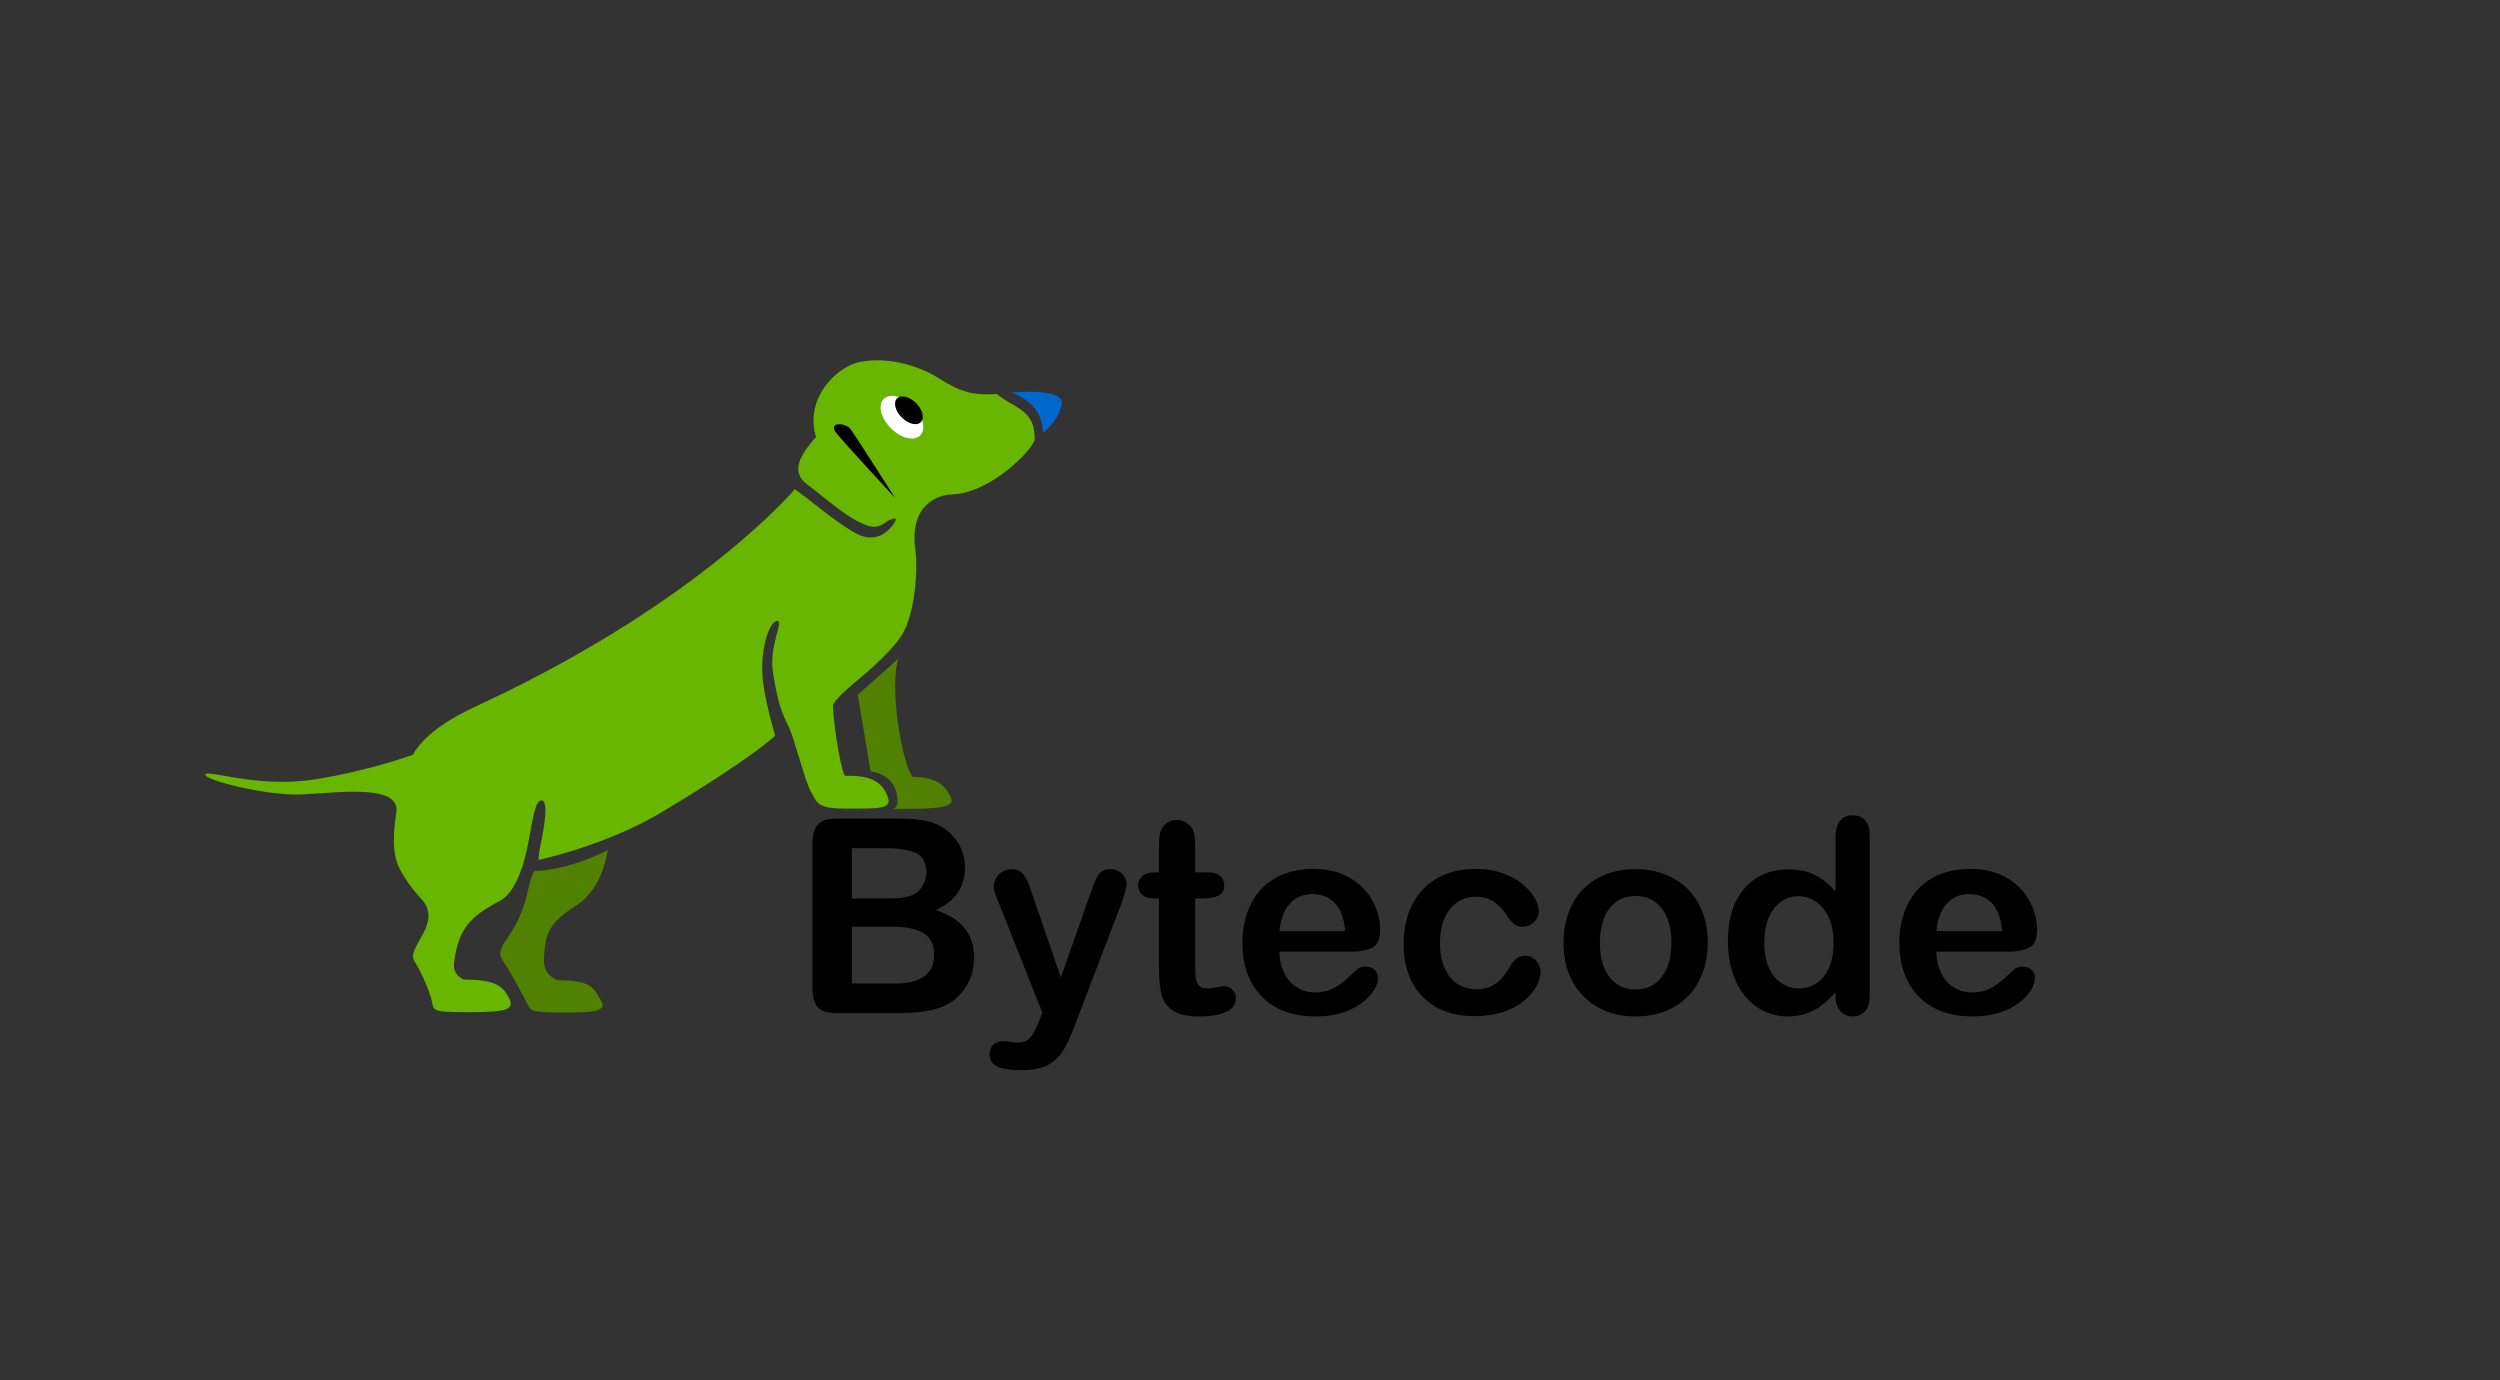 <?xml version="1.0" encoding="UTF-8" standalone="no"?>
<!DOCTYPE svg PUBLIC "-//W3C//DTD SVG 1.1//EN" "http://www.w3.org/Graphics/SVG/1.1/DTD/svg11.dtd">
<svg width="100%" height="100%" viewBox="0 0 460 254" version="1.1" xmlns="http://www.w3.org/2000/svg" xmlns:xlink="http://www.w3.org/1999/xlink" xml:space="preserve" xmlns:serif="http://www.serif.com/" style="fill-rule:evenodd;clip-rule:evenodd;stroke-linejoin:round;stroke-miterlimit:2;">
    <rect x="0" y="0" width="460" height="254" fill="#333333" stroke="none"/>
    <g id="Text">
        <g>
            <path d="M164.835,186.414L153.897,186.414C152.318,186.414 151.191,186.06 150.516,185.352C149.84,184.645 149.503,183.518 149.503,181.971L149.503,155.067C149.503,153.489 149.849,152.353 150.541,151.661C151.232,150.97 152.352,150.624 153.898,150.624L165.495,150.624C167.204,150.624 168.685,150.73 169.938,150.941C171.191,151.153 172.314,151.56 173.307,152.162C174.153,152.667 174.902,153.306 175.553,154.079C176.204,154.851 176.7,155.706 177.042,156.641C177.384,157.578 177.555,158.567 177.555,159.608C177.555,163.189 175.764,165.809 172.184,167.469C176.888,168.967 179.24,171.88 179.24,176.209C179.24,178.211 178.727,180.014 177.702,181.617C176.677,183.22 175.293,184.404 173.552,185.169C172.461,185.625 171.208,185.946 169.792,186.133C168.375,186.32 166.723,186.414 164.835,186.414ZM156.754,156.066L156.754,165.32L163.395,165.32C165.202,165.32 166.597,165.149 167.582,164.807C168.566,164.465 169.319,163.815 169.84,162.854C170.247,162.17 170.45,161.406 170.45,160.559C170.45,158.752 169.807,157.552 168.521,156.958C167.235,156.363 165.274,156.066 162.637,156.066L156.754,156.066ZM164.298,170.521L156.754,170.521L156.754,180.97L164.542,180.97C169.441,180.97 171.891,179.204 171.891,175.672C171.891,173.865 171.256,172.556 169.987,171.741C168.717,170.928 166.821,170.521 164.298,170.521Z" style="fill-rule:nonzero;"/>
            <path d="M191.203,187.854L191.813,186.365L183.61,165.711C183.105,164.523 182.853,163.66 182.853,163.123C182.853,162.554 182.999,162.024 183.292,161.536C183.585,161.048 183.988,160.657 184.5,160.364C185.012,160.071 185.545,159.925 186.099,159.925C187.059,159.925 187.784,160.231 188.272,160.84C188.76,161.451 189.191,162.326 189.566,163.465L195.206,179.871L200.553,164.612C200.976,163.376 201.359,162.407 201.7,161.707C202.042,161.008 202.404,160.535 202.786,160.291C203.168,160.047 203.709,159.925 204.41,159.925C204.914,159.925 205.399,160.059 205.863,160.328C206.327,160.596 206.685,160.959 206.937,161.414C207.189,161.87 207.315,162.351 207.315,162.854C207.25,163.164 207.144,163.603 206.998,164.172C206.852,164.742 206.672,165.319 206.461,165.905L197.77,188.659C197.021,190.661 196.289,192.231 195.573,193.371C194.857,194.51 193.908,195.386 192.729,195.995C191.549,196.606 189.958,196.911 187.956,196.911C186.003,196.911 184.538,196.699 183.561,196.276C182.584,195.852 182.096,195.08 182.096,193.957C182.096,193.191 182.328,192.603 182.792,192.186C183.256,191.772 183.943,191.564 184.855,191.564C185.213,191.564 185.563,191.613 185.905,191.71C186.328,191.808 186.694,191.856 187.004,191.856C187.769,191.856 188.371,191.742 188.811,191.514C189.25,191.285 189.645,190.892 189.995,190.329C190.344,189.771 190.747,188.944 191.203,187.854Z" style="fill-rule:nonzero;"/>
            <path d="M212.516,160.511L213.248,160.511L213.248,156.507C213.248,155.433 213.276,154.59 213.333,153.981C213.39,153.37 213.548,152.845 213.809,152.406C214.069,151.951 214.444,151.58 214.932,151.296C215.42,151.011 215.965,150.868 216.568,150.868C217.414,150.868 218.179,151.185 218.863,151.82C219.319,152.244 219.608,152.76 219.73,153.37C219.852,153.981 219.913,154.848 219.913,155.971L219.913,160.512L222.354,160.512C223.298,160.512 224.018,160.736 224.515,161.183C225.011,161.631 225.26,162.205 225.26,162.905C225.26,163.801 224.906,164.427 224.198,164.785C223.49,165.143 222.477,165.322 221.158,165.322L219.913,165.322L219.913,177.578C219.913,178.62 219.95,179.422 220.023,179.982C220.096,180.544 220.292,181 220.609,181.349C220.926,181.7 221.443,181.874 222.159,181.874C222.55,181.874 223.078,181.805 223.746,181.667C224.413,181.528 224.934,181.459 225.308,181.459C225.845,181.459 226.329,181.675 226.761,182.106C227.192,182.537 227.408,183.07 227.408,183.705C227.408,184.779 226.822,185.601 225.65,186.171C224.478,186.741 222.794,187.025 220.596,187.025C218.513,187.025 216.934,186.674 215.86,185.975C214.786,185.276 214.082,184.307 213.748,183.07C213.414,181.834 213.248,180.181 213.248,178.114L213.248,165.32L212.369,165.32C211.409,165.32 210.676,165.092 210.172,164.636C209.667,164.181 209.415,163.603 209.415,162.903C209.415,162.204 209.679,161.63 210.208,161.181C210.738,160.734 211.507,160.511 212.516,160.511Z" style="fill-rule:nonzero;"/>
            <path d="M248.454,175.11L235.417,175.11C235.433,176.624 235.738,177.959 236.333,179.114C236.927,180.27 237.716,181.14 238.701,181.726C239.685,182.312 240.772,182.605 241.96,182.605C242.757,182.605 243.486,182.511 244.145,182.324C244.804,182.137 245.443,181.845 246.062,181.445C246.68,181.047 247.25,180.62 247.771,180.164C248.292,179.709 248.967,179.09 249.797,178.309C250.139,178.016 250.627,177.87 251.262,177.87C251.946,177.87 252.499,178.058 252.922,178.432C253.345,178.807 253.557,179.335 253.557,180.019C253.557,180.622 253.321,181.326 252.849,182.13C252.377,182.937 251.665,183.709 250.713,184.45C249.761,185.19 248.565,185.804 247.124,186.293C245.683,186.782 244.027,187.025 242.156,187.025C237.875,187.025 234.547,185.804 232.171,183.363C229.795,180.922 228.607,177.61 228.607,173.426C228.607,171.457 228.9,169.629 229.486,167.946C230.072,166.26 230.926,164.817 232.049,163.612C233.172,162.408 234.555,161.484 236.199,160.841C237.843,160.198 239.666,159.877 241.668,159.877C244.272,159.877 246.506,160.427 248.37,161.524C250.233,162.624 251.629,164.044 252.557,165.785C253.485,167.527 253.949,169.301 253.949,171.107C253.949,172.784 253.469,173.87 252.509,174.366C251.546,174.862 250.195,175.11 248.454,175.11ZM235.417,171.326L247.502,171.326C247.339,169.048 246.725,167.343 245.659,166.211C244.593,165.08 243.189,164.515 241.448,164.515C239.788,164.515 238.425,165.088 237.359,166.237C236.291,167.383 235.644,169.08 235.417,171.326Z" style="fill-rule:nonzero;"/>
            <path d="M283.463,178.772C283.463,179.602 283.214,180.49 282.718,181.433C282.221,182.377 281.465,183.277 280.447,184.13C279.429,184.985 278.148,185.673 276.602,186.193C275.056,186.714 273.314,186.974 271.377,186.974C267.259,186.974 264.044,185.774 261.733,183.373C259.421,180.972 258.266,177.754 258.266,173.717C258.266,170.983 258.795,168.566 259.853,166.466C260.911,164.366 262.441,162.742 264.443,161.596C266.445,160.448 268.838,159.874 271.621,159.874C273.346,159.874 274.929,160.127 276.37,160.631C277.81,161.136 279.031,161.787 280.032,162.584C281.033,163.382 281.798,164.232 282.327,165.135C282.856,166.039 283.12,166.881 283.12,167.662C283.12,168.46 282.823,169.136 282.229,169.688C281.635,170.242 280.915,170.518 280.068,170.518C279.514,170.518 279.055,170.375 278.689,170.091C278.323,169.806 277.912,169.346 277.456,168.711C276.642,167.475 275.791,166.547 274.905,165.928C274.018,165.31 272.891,165 271.524,165C269.554,165 267.967,165.769 266.763,167.308C265.558,168.845 264.956,170.95 264.956,173.619C264.956,174.873 265.11,176.023 265.42,177.074C265.729,178.123 266.177,179.018 266.763,179.76C267.349,180.5 268.057,181.062 268.887,181.444C269.717,181.827 270.628,182.018 271.621,182.018C272.955,182.018 274.099,181.709 275.051,181.09C276.003,180.472 276.845,179.528 277.578,178.258C277.985,177.51 278.424,176.924 278.896,176.5C279.368,176.077 279.946,175.865 280.629,175.865C281.442,175.865 282.118,176.175 282.655,176.793C283.195,177.414 283.463,178.073 283.463,178.772Z" style="fill-rule:nonzero;"/>
            <path d="M314.225,173.475C314.225,175.461 313.915,177.292 313.297,178.968C312.678,180.645 311.783,182.085 310.611,183.289C309.439,184.494 308.039,185.417 306.412,186.06C304.784,186.703 302.953,187.024 300.919,187.024C298.9,187.024 297.086,186.698 295.475,186.047C293.864,185.396 292.468,184.464 291.288,183.251C290.108,182.039 289.213,180.606 288.602,178.954C287.992,177.303 287.686,175.475 287.686,173.474C287.686,171.456 287.995,169.609 288.614,167.932C289.232,166.256 290.119,164.824 291.275,163.635C292.43,162.447 293.83,161.531 295.474,160.888C297.118,160.245 298.932,159.924 300.918,159.924C302.936,159.924 304.767,160.25 306.411,160.901C308.055,161.552 309.463,162.48 310.635,163.684C311.807,164.889 312.698,166.321 313.308,167.981C313.918,169.641 314.225,171.473 314.225,173.475ZM307.536,173.475C307.536,170.757 306.938,168.641 305.742,167.127C304.546,165.613 302.938,164.856 300.92,164.856C299.618,164.856 298.47,165.194 297.478,165.869C296.485,166.545 295.72,167.542 295.183,168.86C294.646,170.178 294.377,171.716 294.377,173.474C294.377,175.216 294.641,176.738 295.17,178.039C295.699,179.342 296.456,180.338 297.441,181.03C298.425,181.721 299.585,182.067 300.92,182.067C302.938,182.067 304.545,181.306 305.742,179.784C306.938,178.264 307.536,176.16 307.536,173.475Z" style="fill-rule:nonzero;"/>
            <path d="M337.736,183.216L337.736,182.557C336.84,183.582 335.958,184.416 335.087,185.059C334.216,185.703 333.272,186.191 332.255,186.524C331.237,186.858 330.127,187.025 328.922,187.025C327.327,187.025 325.85,186.687 324.491,186.012C323.132,185.336 321.956,184.372 320.963,183.118C319.97,181.865 319.217,180.392 318.705,178.699C318.192,177.007 317.936,175.176 317.936,173.206C317.936,169.04 318.953,165.793 320.988,163.465C323.022,161.138 325.7,159.974 329.02,159.974C330.94,159.974 332.56,160.303 333.878,160.963C335.196,161.621 336.482,162.635 337.735,164.002L337.735,154.163C337.735,152.796 338.007,151.763 338.553,151.062C339.098,150.363 339.875,150.012 340.885,150.012C341.894,150.012 342.671,150.333 343.217,150.976C343.762,151.62 344.035,152.568 344.035,153.821L344.035,183.216C344.035,184.486 343.742,185.438 343.156,186.072C342.57,186.706 341.813,187.024 340.885,187.024C339.973,187.024 339.22,186.695 338.627,186.035C338.033,185.377 337.736,184.437 337.736,183.216ZM324.625,173.426C324.625,175.233 324.906,176.771 325.467,178.04C326.028,179.309 326.798,180.266 327.774,180.908C328.751,181.552 329.816,181.873 330.972,181.873C332.144,181.873 333.214,181.568 334.182,180.957C335.15,180.348 335.923,179.411 336.501,178.15C337.079,176.888 337.368,175.314 337.368,173.425C337.368,171.652 337.079,170.125 336.501,168.847C335.923,167.57 335.142,166.593 334.157,165.917C333.172,165.242 332.094,164.904 330.922,164.904C329.701,164.904 328.61,165.25 327.651,165.942C326.691,166.633 325.946,167.626 325.417,168.921C324.89,170.215 324.625,171.717 324.625,173.426Z" style="fill-rule:nonzero;"/>
            <path d="M369.328,175.11L356.29,175.11C356.306,176.624 356.611,177.959 357.206,179.114C357.8,180.27 358.589,181.14 359.574,181.726C360.558,182.312 361.645,182.605 362.834,182.605C363.631,182.605 364.359,182.511 365.019,182.324C365.678,182.137 366.317,181.845 366.936,181.445C367.554,181.047 368.124,180.62 368.645,180.164C369.166,179.709 369.84,179.09 370.67,178.309C371.012,178.016 371.5,177.87 372.135,177.87C372.819,177.87 373.372,178.058 373.795,178.432C374.219,178.807 374.43,179.335 374.43,180.019C374.43,180.622 374.195,181.326 373.723,182.13C373.25,182.937 372.538,183.709 371.586,184.45C370.634,185.19 369.438,185.804 367.997,186.293C366.556,186.782 364.9,187.025 363.029,187.025C358.748,187.025 355.419,185.804 353.043,183.363C350.667,180.922 349.479,177.61 349.479,173.426C349.479,171.457 349.772,169.629 350.358,167.946C350.944,166.26 351.798,164.817 352.921,163.612C354.044,162.408 355.427,161.484 357.071,160.841C358.715,160.198 360.538,159.877 362.54,159.877C365.144,159.877 367.377,160.427 369.241,161.524C371.104,162.624 372.501,164.044 373.429,165.785C374.357,167.527 374.82,169.301 374.82,171.107C374.82,172.784 374.341,173.87 373.381,174.366C372.42,174.862 371.069,175.11 369.328,175.11ZM356.291,171.326L368.375,171.326C368.213,169.048 367.598,167.343 366.532,166.211C365.466,165.08 364.062,164.515 362.32,164.515C360.66,164.515 359.297,165.088 358.231,166.237C357.165,167.383 356.518,169.08 356.291,171.326Z" style="fill-rule:nonzero;"/>
        </g>
    </g>
    <g id="Dog">
        <path d="M92.504,176.717C94.423,179.596 96.82,184.344 96.82,184.344C97.867,186.034 96.855,186.31 104.662,186.31C111.457,186.31 111.454,185.453 110.27,183.57C109.226,181.907 108.978,180.358 102.466,180.358C101.448,179.791 100.078,178.964 100.078,176.717C100.228,171.913 100.917,169.836 106.007,166.619C111.096,163.401 111.795,156.419 111.795,156.419C104.395,160.214 98.709,160.244 98.709,160.244C98.709,160.244 98.05,159.625 97.268,163.358C95.269,172.901 90.584,173.839 92.504,176.717Z" style="fill:rgb(81,129,0);fill-rule:nonzero;"/>
        <path d="M166.016,116.723C168.275,112.959 168.959,105.225 168.418,101.146C167.309,92.781 172.621,91.04 175.112,90.979C180.205,90.854 185.745,86.624 188.554,83.549C189.575,82.431 190.236,81.466 190.383,80.906C190.52,75.252 186.473,75.133 183.417,72.497C179.01,72.772 176.837,72.188 172.767,69.616C168.697,67.045 162.952,65.624 158.206,66.606C153.756,67.527 147.998,73.437 150.159,80.418C146.255,84.666 145.98,87.294 148.617,89.196C151.254,91.098 158.207,97.55 161.361,96.88C162.585,96.619 163.002,95.93 163.703,95.662C164.808,95.239 165.141,95.288 164.547,96.224C163.576,97.752 161.204,100.017 157.733,98.255C154.262,96.493 149.433,92.278 146.249,90C146.249,90 129.269,110.283 89.603,129.015C86.637,130.416 78.87,133.663 75.973,138.861C75.973,138.861 68.078,141.825 57.748,143.433C47.418,145.042 38.056,141.526 37.777,142.513C37.498,143.5 48.793,146.392 55.224,146.188C61.252,145.995 73.748,144 72.927,149.492C72.847,150.027 71.87,155.494 73.075,158.764C74.28,162.035 77.62,165.513 77.62,165.513C81.529,169.979 74.635,174.362 76.242,176.841C77.162,178.261 78.516,181.076 79.273,183.487C80.03,185.898 78.653,186.242 86.09,186.242C93.528,186.242 94.786,185.742 93.571,183.478C92.356,181.214 90.808,180.25 85.401,180.25C85.401,180.25 83.269,179.581 83.542,177.22C84.368,170.058 87.398,168.268 92.103,165.675C94.446,164.384 95.81,160.538 96.39,158.552C97.784,153.78 98.065,147.03 99.715,147.282C101.365,147.534 99.323,155.933 99.236,156.637C99.149,157.341 99.06,158.22 99.06,158.22C99.06,158.22 111.376,155.669 121.831,149.398C138.733,139.258 142.623,135.375 142.623,135.375C142.623,135.375 141.113,130.298 140.498,126.25C139.498,119.667 141.701,114.128 142.998,114.25C144.295,114.372 141.407,118.748 142.248,123.875C143.089,129.002 143.665,130.833 145.165,133.833C146.123,135.748 148.22,144.14 149.287,145.838C150.354,147.536 150.063,148.781 155.614,148.781C161.165,148.781 164.103,148.948 163.415,146.833C162.332,143.5 159.748,142.667 155.525,142.743C154.993,142.753 153.499,135 153.249,129.75C154.047,128.23 155.656,127.048 157.021,125.781C157.022,125.781 163.811,120.396 166.016,116.723Z" style="fill:rgb(104,182,0);fill-rule:nonzero;"/>
        <path d="M157.833,127.833L160.187,141.937C160.187,141.937 164.643,142.225 165.125,146.778C165.333,148.75 164.333,148.812 164.333,148.812C164.333,148.812 165.295,148.825 167.023,148.825C173.146,148.825 175.724,148.39 174.985,146.807C174.246,145.224 173.076,142.957 167.969,142.957C165.987,140.858 163.529,125.976 165.333,121.166L157.833,127.833Z" style="fill:rgb(81,129,0);fill-rule:nonzero;"/>
        <path d="M191.873,79.649C191.873,79.649 194.702,77.656 195.36,74.436C196.019,71.217 186.062,72.224 186.062,72.224C186.062,72.224 192.01,73.995 191.873,79.649Z" style="fill:rgb(0,103,205);fill-rule:nonzero;"/>
        <g>
            <g>
                <g id="SVGID_1_" transform="matrix(-0.707,0.707,-0.707,-0.707,337.553,13.739)">
                    <ellipse cx="165.931" cy="76.785" rx="2.875" ry="4.75" style="fill:white;"/>
                </g>
                <g transform="matrix(-0.707,0.707,-0.707,-0.707,338.839,10.656)">
                    <ellipse cx="167.212" cy="75.504" rx="1.869" ry="3.088"/>
                </g>
            </g>
        </g>
        <path d="M153.969,79.799C152.143,77.614 155.53,77.642 156.54,79.02C157.55,80.397 164.712,91.644 164.712,91.644C164.712,91.644 155.795,81.984 153.969,79.799Z" style="fill-rule:nonzero;"/>
    </g>
</svg>
